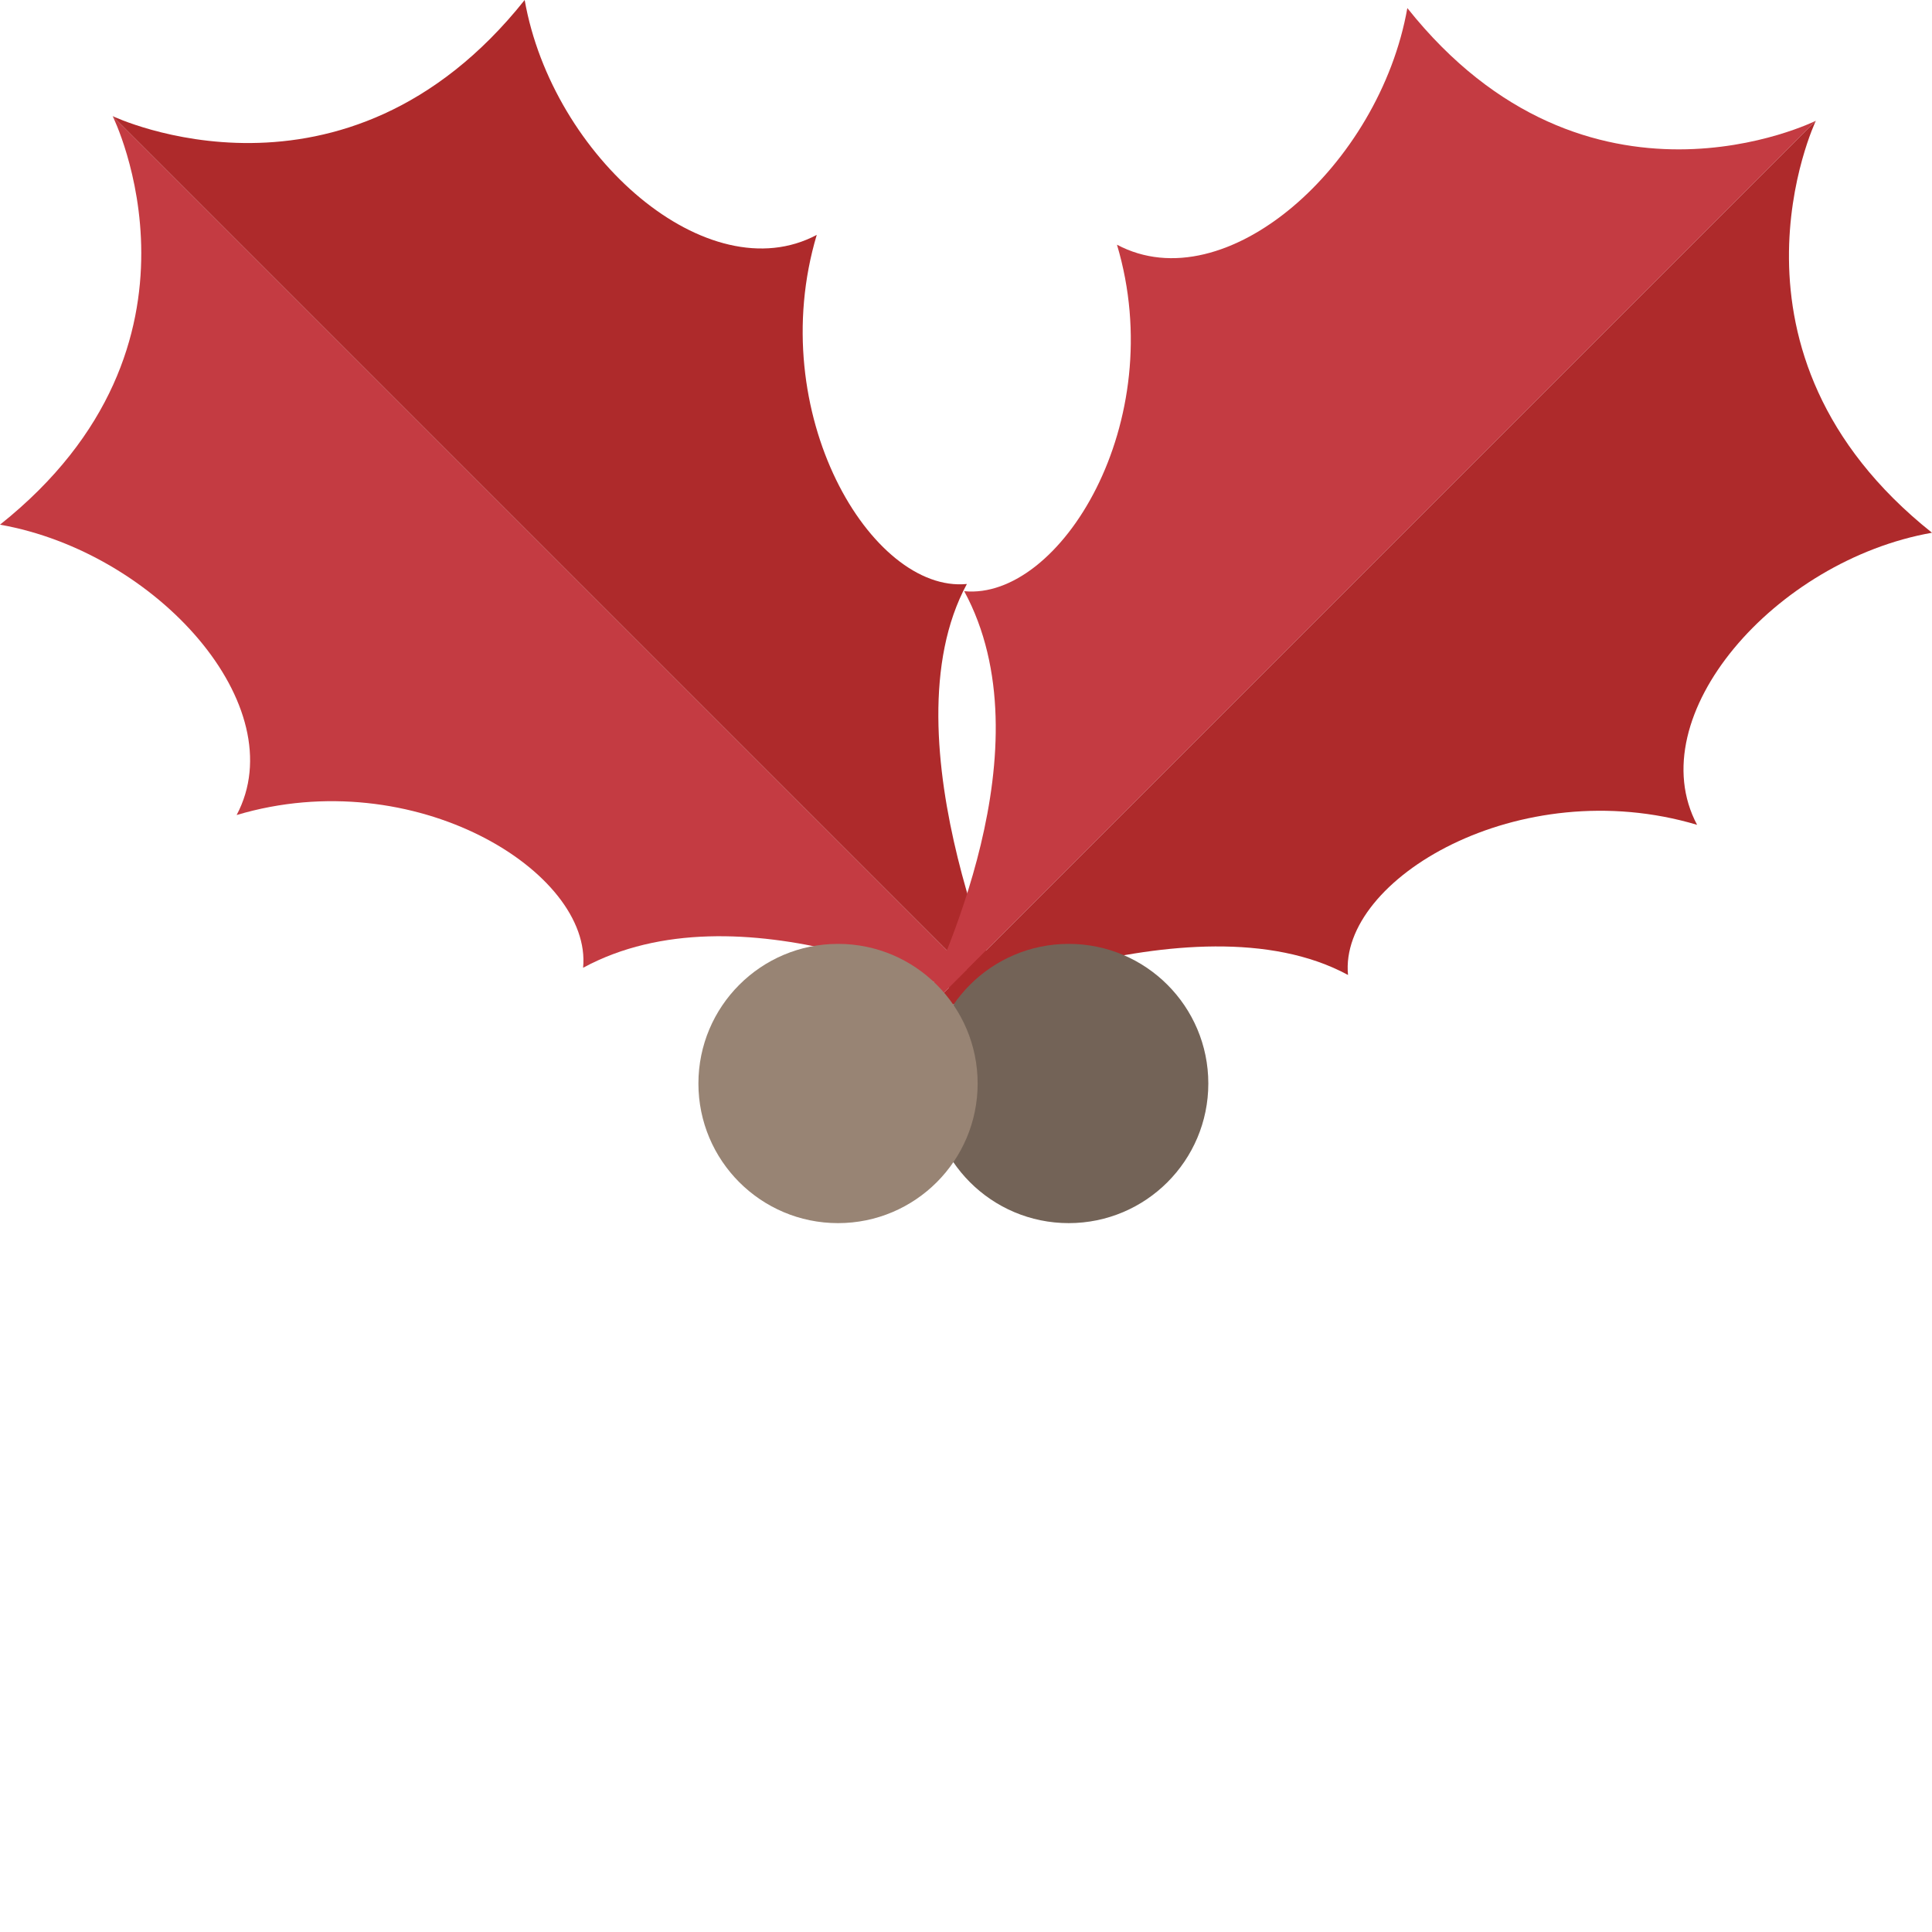 <?xml version="1.0" encoding="iso-8859-1"?>

<!DOCTYPE svg PUBLIC "-//W3C//DTD SVG 1.1//EN" "http://www.w3.org/Graphics/SVG/1.1/DTD/svg11.dtd">
<!-- Uploaded to: SVG Repo, www.svgrepo.com, Generator: SVG Repo Mixer Tools -->
<svg height="800px" width="800px" version="1.1" id="_x36_" xmlns="http://www.w3.org/2000/svg" xmlns:xlink="http://www.w3.org/1999/xlink" 
	 viewBox="0 0 512 512"  xml:space="preserve">
<g>
	<g>
		<path style="fill:#C43B42;" d="M29.86,30.782c0,0,30.165,60.486-29.86,108.261c41.649,7.353,78.02,48.16,62.71,76.948
			c47.158-14.089,94.298,15.172,91.815,40.479c41.183-22.328,100.124,6.454,113.602,12.585L29.86,30.782z"/>
		<path style="fill:#AE2A2B;" d="M29.86,30.782c0,0,61.402,29.249,109.182-30.782c7.347,41.661,48.616,77.56,77.404,62.249
			c-14.089,47.164,14.486,94.99,39.788,92.512c-22.328,41.177,11.894,114.294,11.894,114.294L29.86,30.782z"/>
	</g>
	<g>
		<path style="fill:#C43B42;" d="M481.218,32.003c0,0-60.485,30.166-108.26-29.859c-7.353,41.649-48.166,78.015-76.948,62.705
			c14.083,47.163-15.178,94.304-40.486,91.821c22.329,41.177-6.442,100.124-12.579,113.602L481.218,32.003z"/>
		<path style="fill:#AE2A2B;" d="M481.218,32.003c0,0-29.249,61.402,30.782,109.177c-41.66,7.353-77.565,48.621-62.255,77.409
			c-47.157-14.089-94.99,14.486-92.506,39.788c-41.177-22.323-114.293,11.893-114.293,11.893L481.218,32.003z"/>
	</g>
	<path style="fill:#736357;" d="M320.217,287.142c0,20.433-16.566,36.999-36.999,36.999c-20.439,0-36.993-16.566-36.993-36.999
		c0-20.439,16.554-37.005,36.993-37.005C303.651,250.137,320.217,266.703,320.217,287.142z"/>
	<path style="fill:#988474;" d="M259.085,287.142c0,20.433-16.56,36.999-36.999,36.999c-20.433,0-36.999-16.566-36.999-36.999
		c0-20.439,16.566-37.005,36.999-37.005C242.525,250.137,259.085,266.703,259.085,287.142z"/>
</g>
</svg>